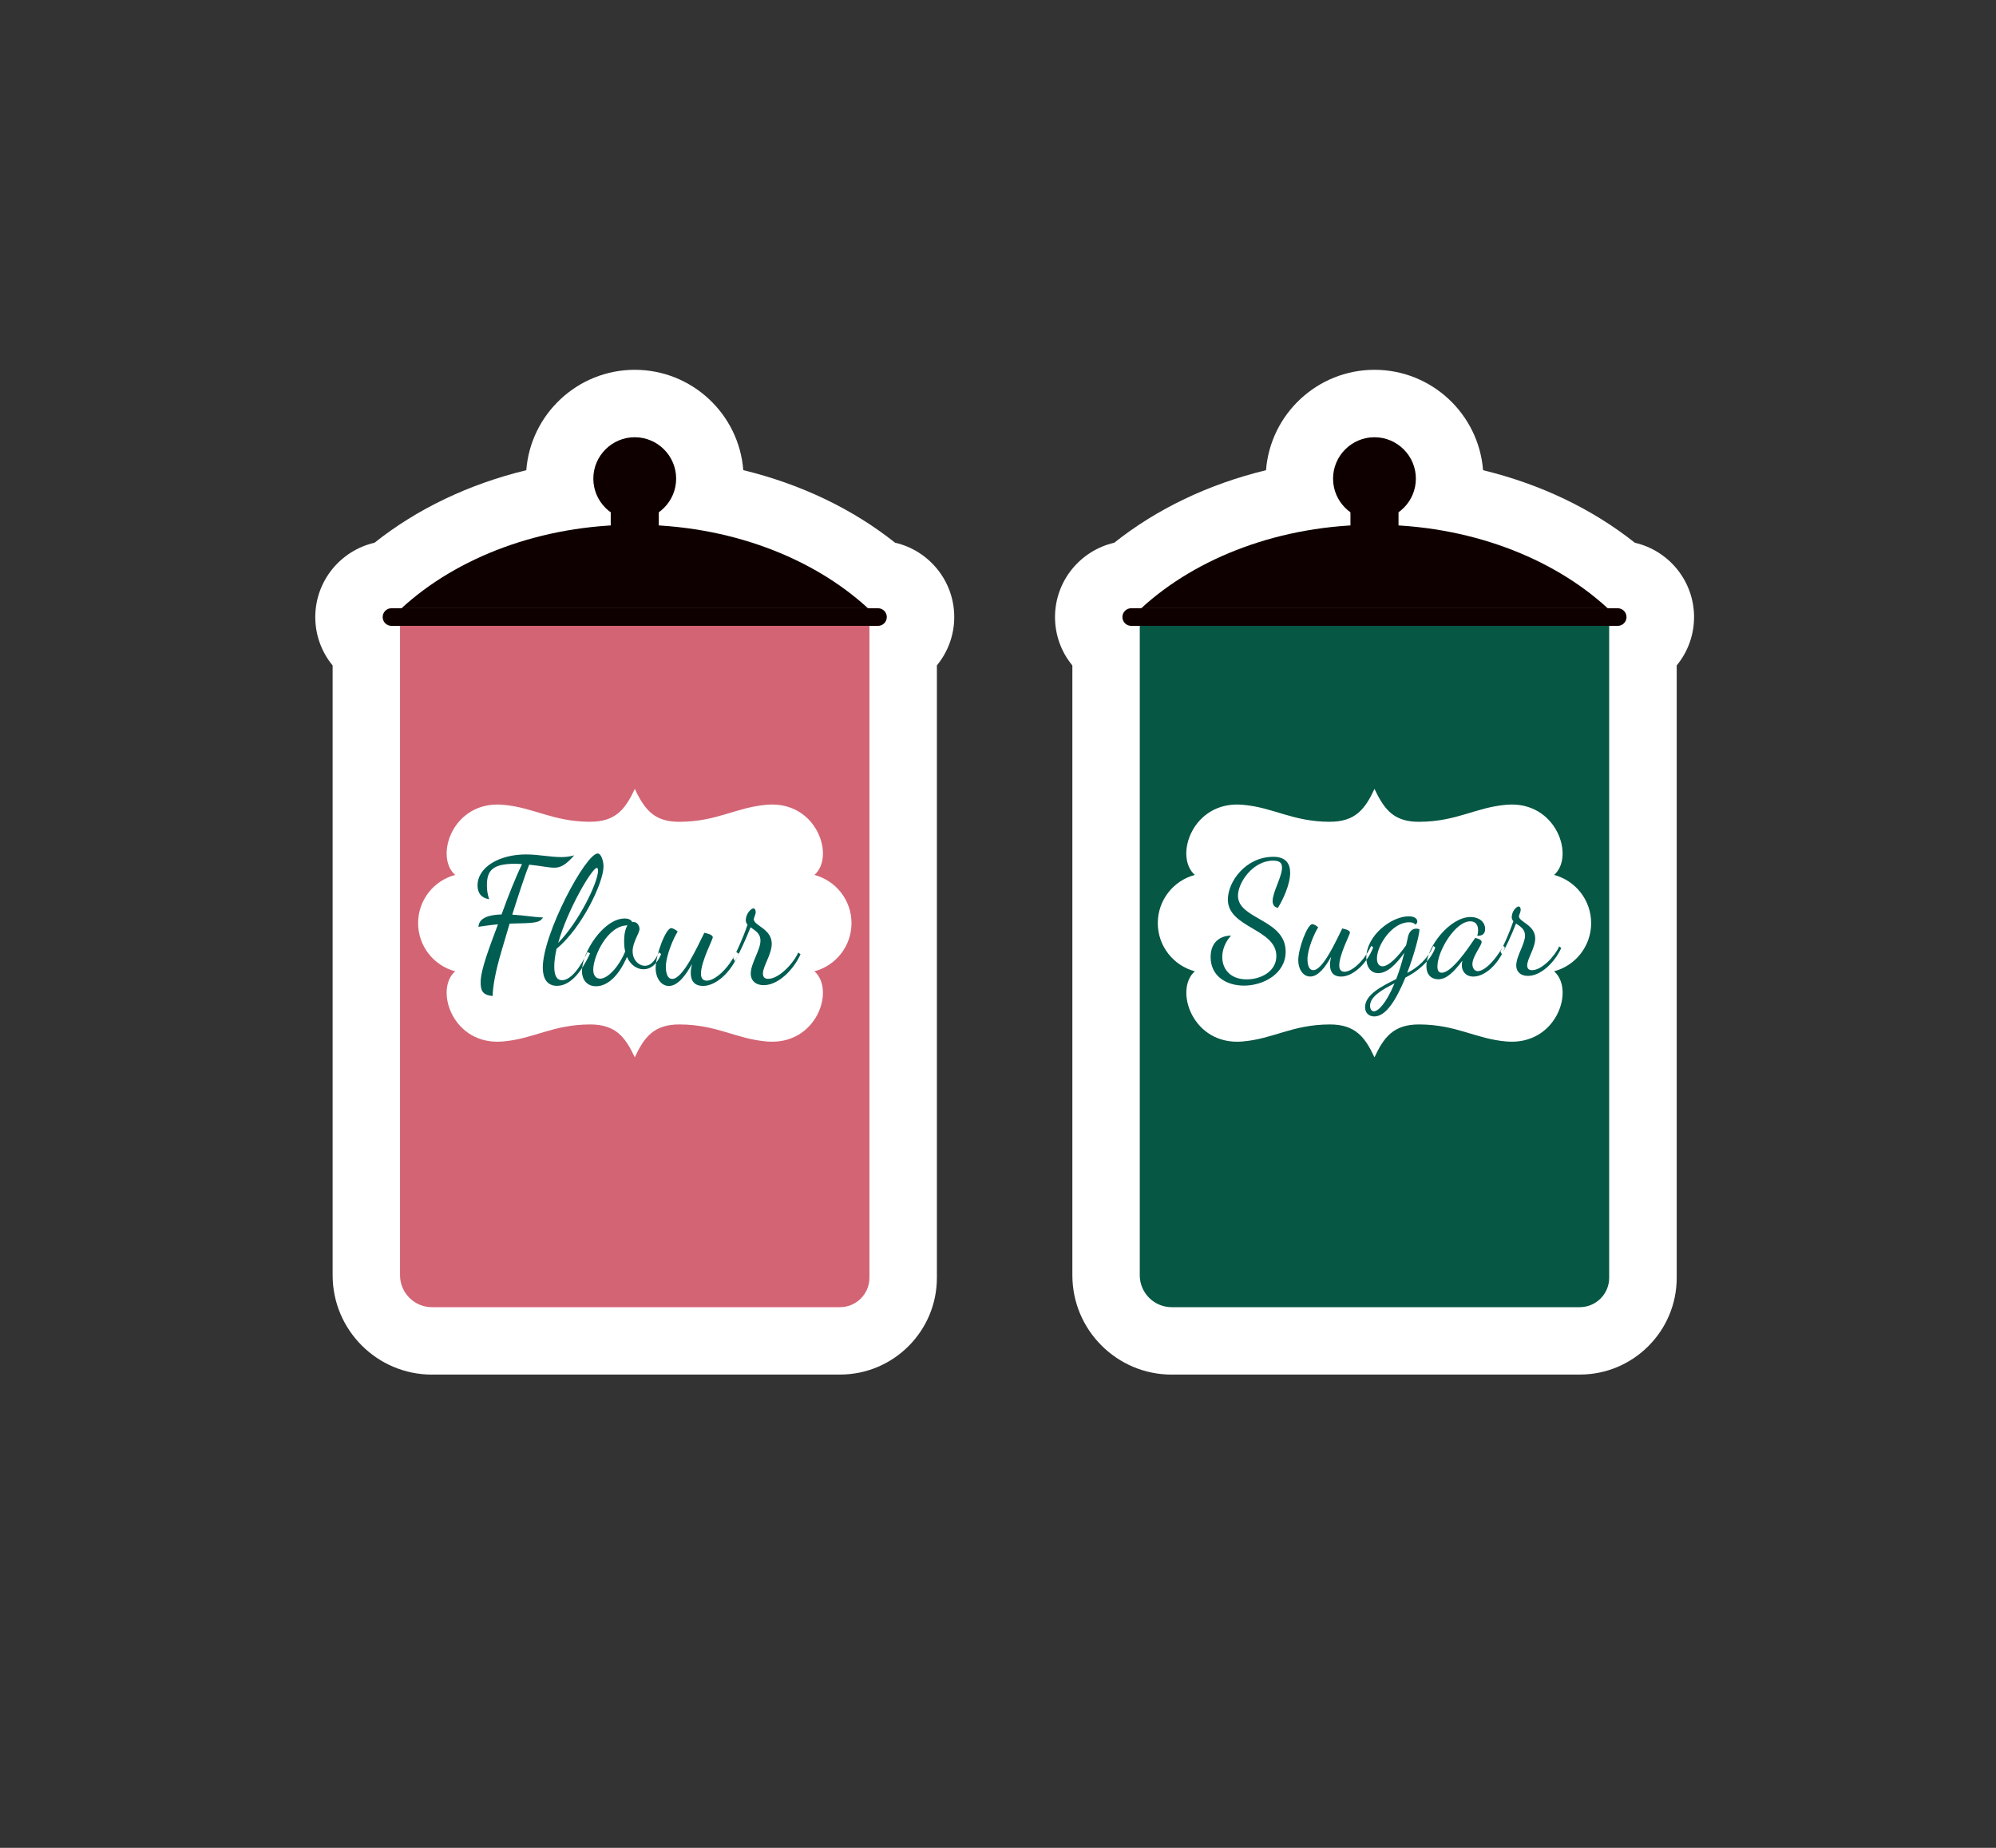 <svg xmlns="http://www.w3.org/2000/svg" width="162" height="150" viewBox="0 0 162 150" fill="none"><rect x="0" y="0" width="162" height="150" fill="#333333" stroke="none"/><path d="M35.059 111.584C30.614 111.584 26.997 107.968 26.997 103.523V54.02C26.118 52.951 25.589 51.583 25.589 50.094C25.589 47.156 27.643 44.689 30.395 44.058C33.865 41.299 38.08 39.292 42.715 38.168C43.065 33.617 46.882 30.019 51.521 30.019C56.159 30.019 59.976 33.614 60.326 38.164C64.961 39.288 69.176 41.295 72.646 44.054C75.394 44.685 77.449 47.152 77.449 50.086C77.449 51.575 76.92 52.944 76.04 54.013V103.724C76.04 108.055 72.515 111.58 68.183 111.58H35.055L35.059 111.584Z" fill="white"></path><path d="M71.26 49.374H70.446C66.337 45.597 60.286 43.069 53.469 42.66V41.583C54.32 40.974 54.878 39.978 54.878 38.854C54.878 37.004 53.371 35.493 51.517 35.493C49.663 35.493 48.156 37.004 48.156 38.854C48.156 39.978 48.714 40.97 49.565 41.583V42.66C42.744 43.069 36.694 45.597 32.588 49.374H31.774C31.38 49.374 31.059 49.696 31.059 50.09C31.059 50.484 31.38 50.805 31.774 50.805H32.468V103.519C32.468 104.942 33.632 106.106 35.055 106.106H68.183C69.493 106.106 70.566 105.033 70.566 103.723V50.805H71.26C71.654 50.805 71.975 50.484 71.975 50.09C71.975 49.696 71.654 49.374 71.26 49.374Z" fill="white"></path><path d="M95.097 111.584C90.652 111.584 87.036 107.968 87.036 103.523V54.02C86.156 52.951 85.627 51.583 85.627 50.094C85.627 47.156 87.685 44.689 90.433 44.058C93.903 41.299 98.118 39.292 102.753 38.168C103.103 33.617 106.921 30.019 111.559 30.019C116.197 30.019 120.014 33.614 120.368 38.168C125.003 39.292 129.214 41.299 132.688 44.058C135.436 44.689 137.494 47.156 137.494 50.09C137.494 51.579 136.965 52.947 136.086 54.017V103.724C136.086 108.055 132.56 111.58 128.229 111.58H95.1L95.097 111.584Z" fill="white"></path><path d="M131.298 49.374H130.484C126.375 45.597 120.324 43.069 113.507 42.66V41.583C114.358 40.974 114.916 39.978 114.916 38.854C114.916 37.004 113.405 35.493 111.555 35.493C109.705 35.493 108.194 37.004 108.194 38.854C108.194 39.978 108.752 40.97 109.603 41.583V42.66C102.782 43.069 96.735 45.597 92.626 49.374H91.812C91.418 49.374 91.097 49.696 91.097 50.09C91.097 50.484 91.418 50.805 91.812 50.805H92.506V103.519C92.506 104.942 93.67 106.106 95.093 106.106H128.221C129.531 106.106 130.604 105.033 130.604 103.723V50.805H131.298C131.692 50.805 132.013 50.484 132.013 50.09C132.013 49.696 131.692 49.374 131.298 49.374Z" fill="white"></path><path fill-rule="evenodd" clip-rule="evenodd" d="M32.468 49.374H70.566V103.727C70.566 105.037 69.493 106.11 68.183 106.11H35.055C33.632 106.11 32.468 104.946 32.468 103.523V49.378V49.374Z" fill="#D36474"></path><path fill-rule="evenodd" clip-rule="evenodd" d="M92.506 49.374H130.604V103.727C130.604 105.037 129.535 106.11 128.221 106.11H95.093C93.67 106.11 92.506 104.946 92.506 103.523V49.378V49.374Z" fill="#065744"></path><path fill-rule="evenodd" clip-rule="evenodd" d="M32.588 49.375H70.446C65.95 45.24 59.129 42.594 51.517 42.594C43.904 42.594 37.084 45.24 32.588 49.375Z" fill="#0F0000"></path><path fill-rule="evenodd" clip-rule="evenodd" d="M92.626 49.375H130.484C125.988 45.24 119.167 42.594 111.555 42.594C103.942 42.594 97.122 45.24 92.626 49.375Z" fill="#0F0000"></path><path d="M53.469 40.533H49.568V44.054H53.469V40.533Z" fill="#0F0000"></path><path fill-rule="evenodd" clip-rule="evenodd" d="M51.517 42.215C53.367 42.215 54.878 40.704 54.878 38.854C54.878 37.004 53.371 35.493 51.517 35.493C49.663 35.493 48.156 37.004 48.156 38.854C48.156 40.704 49.667 42.215 51.517 42.215Z" fill="#0F0000"></path><path d="M113.507 40.533H109.606V44.054H113.507V40.533Z" fill="#0F0000"></path><path fill-rule="evenodd" clip-rule="evenodd" d="M111.555 42.215C113.405 42.215 114.916 40.704 114.916 38.854C114.916 37.004 113.405 35.493 111.555 35.493C109.705 35.493 108.194 37.004 108.194 38.854C108.194 40.704 109.705 42.215 111.555 42.215Z" fill="#0F0000"></path><path d="M71.26 49.374H31.774C31.379 49.374 31.059 49.695 31.059 50.09C31.059 50.485 31.379 50.805 31.774 50.805H71.26C71.655 50.805 71.975 50.485 71.975 50.09C71.975 49.695 71.655 49.374 71.26 49.374Z" fill="#0F0000"></path><path d="M91.812 49.374H131.297C131.692 49.374 132.013 49.696 132.013 50.09C132.013 50.484 131.692 50.805 131.297 50.805H91.812C91.418 50.805 91.097 50.484 91.097 50.09C91.097 49.692 91.418 49.374 91.812 49.374Z" fill="#0F0000"></path><path fill-rule="evenodd" clip-rule="evenodd" d="M47.882 66.709C44.835 66.694 43.331 65.541 40.81 65.326C36.745 64.979 35.237 69.541 36.942 71.022C35.208 71.482 33.935 73.059 33.935 74.934C33.935 76.81 35.212 78.387 36.942 78.846C35.237 80.328 36.745 84.893 40.81 84.543C43.331 84.328 44.835 83.174 47.882 83.16C49.984 83.153 50.761 84.211 51.52 85.827C52.279 84.211 53.057 83.149 55.159 83.16C58.206 83.174 59.706 84.328 62.231 84.543C66.296 84.89 67.807 80.328 66.099 78.846C67.833 78.387 69.11 76.81 69.11 74.934C69.11 73.059 67.833 71.482 66.099 71.022C67.807 69.541 66.296 64.979 62.231 65.326C59.709 65.541 58.206 66.698 55.159 66.709C53.666 66.716 52.842 66.202 52.185 65.238C51.951 64.895 51.736 64.494 51.524 64.038C50.765 65.654 49.988 66.716 47.886 66.705L47.882 66.709Z" fill="white"></path><path fill-rule="evenodd" clip-rule="evenodd" d="M107.917 66.709C104.869 66.694 103.37 65.541 100.844 65.326C96.779 64.979 95.268 69.541 96.976 71.022C95.243 71.482 93.969 73.059 93.969 74.934C93.969 76.81 95.246 78.387 96.976 78.846C95.272 80.328 96.783 84.893 100.844 84.543C103.366 84.328 104.869 83.174 107.917 83.16C110.019 83.153 110.796 84.211 111.555 85.827C112.314 84.211 113.091 83.149 115.193 83.16C118.24 83.174 119.74 84.328 122.266 84.543C126.331 84.89 127.842 80.328 126.134 78.846C127.867 78.387 129.141 76.81 129.141 74.934C129.141 73.059 127.864 71.482 126.134 71.022C127.838 69.541 126.327 64.979 122.266 65.326C119.744 65.541 118.24 66.698 115.193 66.709C113.701 66.716 112.876 66.202 112.219 65.238C111.985 64.895 111.77 64.494 111.559 64.038C110.799 65.654 110.022 66.716 107.92 66.705L107.917 66.709Z" fill="white"></path><path fill-rule="evenodd" clip-rule="evenodd" d="M39.314 75.161C39.744 75.102 40.073 75.062 40.416 75.033C39.755 76.825 39.011 78.701 39.011 79.719C39.011 80.35 39.113 80.777 39.985 80.85C40 80.164 40.157 79.029 40.73 77.109L41.361 74.975C43.481 74.931 43.77 74.916 44.083 74.475C43.394 74.46 42.536 74.303 41.576 74.245C42.051 72.756 42.565 71.136 42.952 70.19C43.828 70.278 44.543 70.435 44.985 70.435C45.485 70.435 45.901 70.234 46.605 69.431C46.262 69.53 45.948 69.574 45.547 69.574C44.645 69.574 43.7 69.358 42.697 69.358C40.522 69.358 38.759 70.391 38.759 71.88C38.759 72.482 39.047 72.884 39.704 72.997C39.577 72.624 39.518 72.296 39.518 71.865C39.518 70.676 39.963 70.117 41.81 70.117C41.996 70.117 42.182 70.132 42.368 70.147C41.81 71.307 41.237 72.767 40.708 74.23C39.675 74.259 38.876 74.504 38.832 75.234L39.321 75.161H39.314ZM48.981 70.347C48.981 71.621 47.262 75.288 45.171 77.022C45.058 77.536 44.985 78.04 44.985 78.467C44.985 79.211 45.2 79.569 45.616 79.569C46.375 79.569 47.178 78.394 47.678 77.277L47.893 77.39C47.134 79.025 46.233 80.025 45.2 80.025C44.383 80.025 44.054 79.394 44.054 78.551C44.054 75.799 47.535 69.282 48.51 69.282C48.809 69.282 48.984 69.942 48.984 70.34L48.981 70.347ZM48.437 70.45C48.481 70.45 48.539 70.493 48.539 70.679C48.539 71.639 46.963 74.862 45.302 76.54C46.09 73.774 48.054 70.453 48.441 70.453L48.437 70.45ZM53.48 77.31C53.108 78.098 52.75 78.398 52.349 78.398C51.849 78.398 51.345 77.938 51.345 77.208C51.345 76.478 51.904 75.763 51.904 75.402C51.904 75.23 51.776 74.843 51.418 74.843C51.375 74.843 51.345 74.843 51.316 74.858C51.232 74.686 51.057 74.559 50.7 74.559C48.995 74.559 47.233 77.296 47.233 78.814C47.233 79.543 47.649 80.058 48.379 80.058C49.382 80.058 50.283 79.084 50.886 77.679C51.174 78.339 51.703 78.682 52.232 78.682C52.707 78.682 53.25 78.412 53.663 77.449L53.477 77.306L53.48 77.31ZM48.696 79.445C49.342 79.445 50.229 78.471 50.743 77.237C50.685 77.007 50.656 76.752 50.656 76.42C50.656 75.774 50.769 75.361 50.929 75.117C49.309 75.117 48.149 77.624 48.149 78.712C48.149 79.157 48.349 79.441 48.692 79.441L48.696 79.445ZM57.162 75.723C57.319 75.752 57.852 75.85 57.852 76.095C57.852 76.252 56.892 78.073 56.892 79.033C56.892 79.376 57.02 79.606 57.367 79.606C57.969 79.606 59.056 78.759 59.761 77.285L59.947 77.412C59.33 78.96 58.086 80.032 57.068 80.032C56.308 80.032 56.064 79.562 56.064 78.974C56.064 78.744 56.108 78.504 56.162 78.259C55.633 79.204 55.002 80.036 54.287 80.036C53.641 80.036 53.214 79.361 53.214 78.591C53.214 77.504 54.042 75.34 54.473 75.34C54.575 75.34 54.845 75.453 55.002 75.624C54.688 76.109 54.042 77.544 54.042 78.504C54.042 78.748 54.086 79.463 54.557 79.463C55.444 79.463 56.619 76.799 57.162 75.723ZM59.64 78.025C59.94 77.511 60.472 76.405 60.917 75.274C61.275 75.533 61.72 75.748 61.72 76.361C61.72 77.12 60.932 78.197 60.932 79.04C60.932 79.598 61.334 79.971 61.979 79.971C63.198 79.971 64.428 78.682 64.972 77.463L64.786 77.321C64.428 78.153 63.253 79.456 62.352 79.456C62.122 79.456 61.921 79.368 61.921 79.025C61.921 78.423 62.636 77.478 62.636 76.606C62.636 75.387 61.177 75.146 61.177 74.613C61.177 74.555 61.334 74.183 61.334 74.084C61.334 73.986 61.334 73.741 61.133 73.741C60.976 73.741 60.531 74.143 60.531 74.716C60.531 74.858 60.589 74.975 60.673 75.058C60.257 76.277 59.772 77.277 59.513 77.781L59.64 78.025Z" fill="#005D52"></path><path fill-rule="evenodd" clip-rule="evenodd" d="M99.654 73.011C99.654 75.329 103.592 75.383 103.592 77.609C103.592 78.854 102.348 79.5 101.184 79.5C99.837 79.5 99.202 78.646 99.202 77.686C99.202 77.091 99.447 76.456 99.914 75.949C99.202 75.949 98.257 76.336 98.257 77.686C98.257 79.255 99.552 80.007 100.965 80.007C102.559 80.007 104.347 79.036 104.347 77.248C104.347 74.606 100.476 74.642 100.476 72.712C100.476 71.635 101.694 69.862 103.326 69.862C103.884 69.862 104.052 70.07 104.052 70.42C104.052 71.172 103.289 72.416 103.289 73.139C103.289 73.424 103.406 73.632 103.716 73.697C104.129 73.037 104.712 71.792 104.712 70.847C104.712 70.11 104.362 69.552 103.351 69.552C101.096 69.552 99.658 71.573 99.658 73.011H99.654ZM108.942 75.369C108.449 76.339 107.387 78.752 106.584 78.752C106.158 78.752 106.117 78.102 106.117 77.883C106.117 77.014 106.701 75.719 106.986 75.278C106.844 75.121 106.595 75.018 106.508 75.018C106.117 75.018 105.369 76.974 105.369 77.96C105.369 78.66 105.76 79.27 106.34 79.27C106.99 79.27 107.559 78.518 108.037 77.664C107.986 77.883 107.946 78.106 107.946 78.314C107.946 78.847 108.165 79.273 108.851 79.273C109.77 79.273 110.898 78.303 111.456 76.901L111.288 76.785C110.653 78.12 109.668 78.883 109.124 78.883C108.814 78.883 108.697 78.675 108.697 78.365C108.697 77.496 109.566 75.85 109.566 75.708C109.566 75.489 109.088 75.398 108.942 75.372V75.369ZM114.876 75.058C114.784 74.927 114.617 74.865 114.357 74.865C112.996 74.865 111.756 76.719 111.756 77.806C111.756 78.222 111.938 78.441 112.208 78.441C112.701 78.441 113.463 77.675 114.124 76.73L114.277 76.044C114.328 75.799 114.511 75.383 114.938 75.383C115.014 75.383 115.106 75.398 115.208 75.423C115.208 75.85 114.806 77.431 114.211 78.974C115.054 78.573 115.934 77.77 116.324 76.785L116.492 76.916C116.091 78.08 114.872 78.963 114.069 79.35C113.343 81.098 112.515 82.51 111.544 82.51C111.168 82.51 110.792 82.291 110.792 81.759C110.792 80.708 112.23 80.022 113.317 79.478C113.551 78.883 113.77 78.182 113.978 77.339C113.317 78.284 112.591 78.996 111.865 78.996C111.245 78.996 110.894 78.493 110.894 77.741C110.894 75.942 112.927 74.383 114.328 74.383C114.821 74.383 115.029 74.577 115.029 74.799C115.029 74.956 114.912 75.044 114.872 75.058H114.876ZM111.507 82.094C111.843 82.094 112.493 81.485 113.179 79.828C112.157 80.346 111.197 80.905 111.197 81.642C111.197 81.912 111.325 82.094 111.507 82.094ZM119.733 76.135C119.098 77.069 117.817 78.96 117.014 78.96C116.781 78.96 116.664 78.803 116.664 78.456C116.664 77.201 118.113 74.788 119.331 74.788C119.799 74.788 119.966 75.124 119.966 75.515C119.966 75.657 119.941 75.825 119.901 75.967C120.277 75.967 120.536 75.836 120.536 75.409C120.536 74.825 120.028 74.438 119.357 74.438C117.675 74.438 115.77 76.872 115.77 78.416C115.77 79.142 116.186 79.492 116.729 79.492C117.364 79.492 117.934 78.989 118.686 77.989C118.66 78.131 118.645 78.263 118.645 78.365C118.645 78.817 118.945 79.273 119.58 79.273C120.499 79.273 121.601 78.314 122.145 76.916L122.017 76.785C121.24 78.157 120.412 78.832 119.945 78.832C119.634 78.832 119.503 78.522 119.503 78.263C119.503 77.642 120.255 76.759 120.255 76.463C120.255 76.27 119.893 76.164 119.736 76.139L119.733 76.135ZM121.897 77.456L121.78 77.237C122.014 76.785 122.455 75.876 122.827 74.774C122.751 74.697 122.696 74.591 122.696 74.464C122.696 73.945 123.097 73.584 123.24 73.584C123.422 73.584 123.422 73.803 123.422 73.894C123.422 73.986 123.28 74.321 123.28 74.373C123.28 74.85 124.601 75.073 124.601 76.175C124.601 76.963 123.951 77.821 123.951 78.365C123.951 78.675 124.134 78.755 124.342 78.755C125.159 78.755 126.221 77.576 126.546 76.825L126.714 76.953C126.221 78.055 125.108 79.219 124.006 79.219C123.422 79.219 123.061 78.883 123.061 78.376C123.061 77.609 123.773 76.639 123.773 75.953C123.773 75.394 123.371 75.201 123.046 74.967C122.645 75.989 122.167 76.989 121.893 77.456H121.897Z" fill="#005D52"></path></svg>